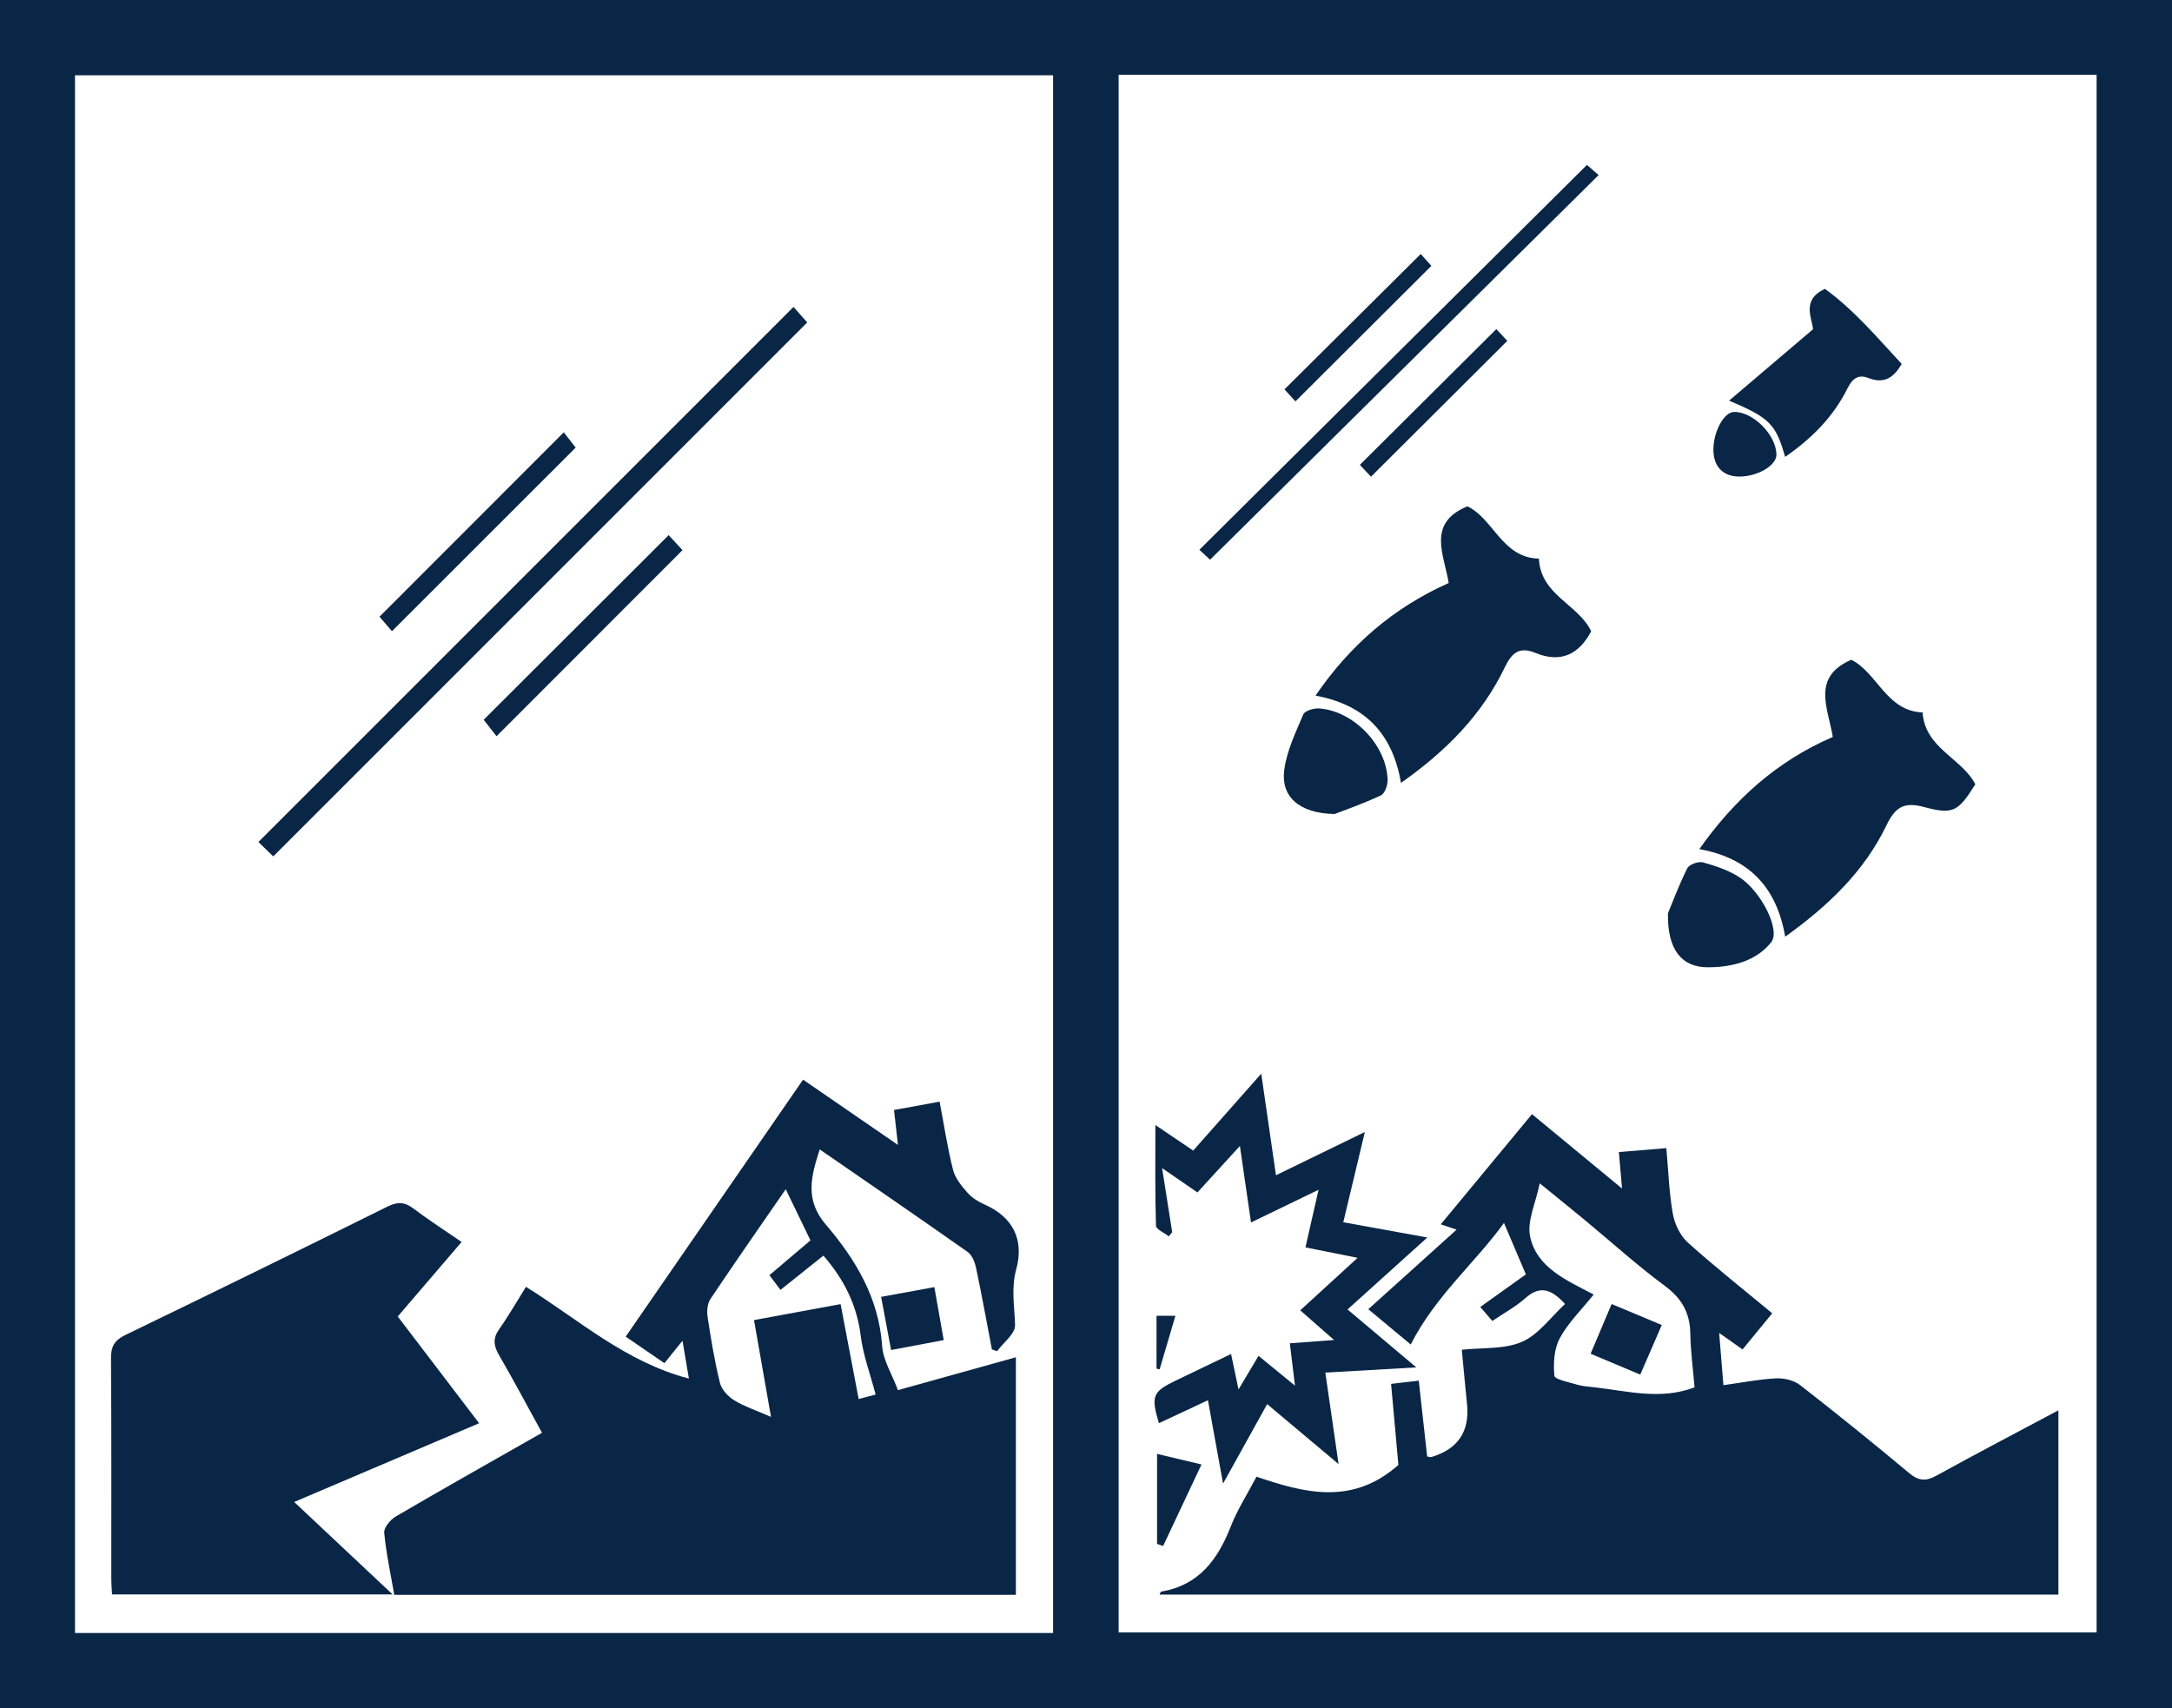 <?xml version="1.0" encoding="UTF-8"?>
<svg id="Layer_2" xmlns="http://www.w3.org/2000/svg" viewBox="0 0 385 302.766">
  <defs>
    <style>
      .cls-1 {
        fill: #0a2646;
      }
    </style>
  </defs>
  <g id="Layer_1-2" data-name="Layer_1">
    <g>
      <path class="cls-1" d="M385,302.766H0V0h385v302.766ZM186.665,289.471V13.35H13.296v276.121h173.369ZM198.283,289.367h173.353V13.267h-173.353v276.1Z"/>
      <path class="cls-1" d="M69.889,282.707c-.632-3.653-1.436-7.31-1.784-11.01-.086-.911,1.099-2.328,2.063-2.892,8.508-4.975,17.097-9.81,25.905-14.824-2.591-4.713-5.021-9.297-7.623-13.782-.963-1.659-1.115-2.974.044-4.607,1.633-2.299,3.032-4.765,4.738-7.49,9.377,5.838,17.661,13.342,28.879,16.265-.355-2.103-.696-4.115-1.132-6.7-1.265,1.567-2.154,2.667-3.207,3.971-2.262-1.552-4.391-3.012-6.862-4.706,10.47-15.17,20.867-30.234,31.439-45.551,5.59,3.846,10.97,7.546,16.822,11.572-.257-2.272-.46-4.066-.7-6.194,2.669-.489,5.181-.949,8.079-1.48.794,4.176,1.395,8.179,2.381,12.084.373,1.475,1.496,2.85,2.542,4.038.799.907,1.938,1.625,3.06,2.119,5.13,2.261,6.996,6.351,5.607,11.455-.94,3.455-.295,6.613-.213,9.94.037,1.506-2.057,3.063-3.184,4.597-.307-.104-.614-.208-.921-.312-.922-4.818-1.793-9.646-2.807-14.445-.215-1.016-.703-2.273-1.484-2.824-8.611-6.072-17.306-12.026-26.235-18.19-1.52,4.812-2.703,8.898,1.101,13.347,5.238,6.127,9.384,12.98,9.967,21.498.173,2.534,1.737,4.974,2.804,7.832,7.255-2.022,13.937-3.885,20.904-5.827v42.115h-110.184ZM136.664,251.158c-1.065-6.069-2.016-11.488-3.011-17.156,5.203-.96,10.162-1.874,15.348-2.831,1.085,5.702,2.117,11.121,3.203,16.825,1.353-.359,2.461-.653,3.007-.798-.974-3.707-2.222-6.993-2.639-10.381-.677-5.505-2.983-10.062-6.619-14.243-2.556,2.041-5.006,3.997-7.611,6.078-.751-1-1.331-1.773-1.96-2.61,2.642-2.239,5.121-4.34,7.277-6.168-1.608-3.327-3.02-6.248-4.384-9.07-4.26,6.175-8.869,12.772-13.345,19.457-.549.82-.662,2.159-.506,3.186.597,3.921,1.241,7.85,2.193,11.695.292,1.181,1.436,2.409,2.521,3.076,1.804,1.109,3.876,1.782,6.526,2.941Z"/>
      <path class="cls-1" d="M81.827,220.152c-3.881,4.527-7.549,8.805-11.325,13.21,4.776,6.265,9.437,12.379,14.426,18.924-10.986,4.678-21.681,9.231-32.781,13.958,5.804,5.454,11.409,10.72,17.444,16.389H19.856c-.046-.943-.125-1.823-.126-2.704-.008-13.059.044-26.118-.056-39.176-.016-2.125.672-3.205,2.577-4.126,15.514-7.504,30.992-15.085,46.431-22.744,1.764-.875,3.01-.853,4.569.323,2.692,2.032,5.539,3.859,8.575,5.946Z"/>
      <path class="cls-1" d="M48.439,151.81c-.805-.781-1.842-1.788-2.634-2.557,31.722-31.72,63.244-63.239,94.848-94.841.66.741,1.669,1.876,2.439,2.742-31.307,31.307-62.827,62.829-94.654,94.656Z"/>
      <path class="cls-1" d="M99.933,76.636c.623.799,1.513,1.94,2.11,2.705-10.621,10.616-21.544,21.534-32.566,32.55-.461-.537-1.452-1.691-2.207-2.57,10.69-10.697,21.616-21.631,32.663-32.685Z"/>
      <path class="cls-1" d="M118.526,94.857c.79.857,1.773,1.924,2.452,2.66-11.011,11.02-21.933,21.95-32.966,32.992-.523-.671-1.467-1.882-2.275-2.92,10.631-10.612,21.59-21.552,32.789-32.732Z"/>
      <path class="cls-1" d="M156.186,229.884c3.235-.592,6.168-1.129,9.434-1.726.58,3.279,1.098,6.207,1.661,9.39-3.164.596-6.005,1.131-9.331,1.757-.584-3.116-1.147-6.126-1.764-9.421Z"/>
      <path class="cls-1" d="M252.97,258.178c.485.083.606.142.702.114q7.121-2.093,6.364-9.405c-.311-3.041-.584-6.085-.922-9.627,3.673-.408,7.553-.05,10.681-1.415,2.947-1.286,5.102-4.386,7.62-6.702-2.449-2.681-4.48-3.314-7.034-1.032-1.674,1.496-3.708,2.589-5.853,4.048-.654-.759-1.263-1.467-2.139-2.485,2.849-2.035,5.477-3.912,8.081-5.772-1.306-3.071-2.559-6.014-3.883-9.125-4.935,6.898-12.172,12.945-16.524,21.553-2.185-1.818-4.674-3.889-7.52-6.257,5.317-4.791,10.352-9.327,15.652-14.103-1.04-.349-1.716-.576-2.81-.943,5.419-6.545,10.725-12.953,16.169-19.528,5.283,4.364,10.323,8.526,15.96,13.181-.215-2.493-.365-4.231-.558-6.464,2.813-.233,5.445-.451,8.414-.696.369,4.075.487,7.926,1.159,11.678.323,1.807,1.31,3.849,2.652,5.057,4.795,4.317,9.87,8.322,14.96,12.545-1.801,2.193-3.452,4.202-5.259,6.402-1.237-.871-2.399-1.688-4.148-2.919.27,3.321.497,6.123.751,9.256,3.309-.457,6.311-1.058,9.335-1.208,1.416-.07,3.171.347,4.265,1.197,6.543,5.086,12.986,10.304,19.35,15.613,1.659,1.384,2.938,1.465,4.798.44,7.037-3.881,14.162-7.603,21.631-11.586v32.669h-159.32c.103-.206.166-.513.278-.531,6.695-1.118,10.045-5.681,12.349-11.572,1.145-2.926,2.88-5.62,4.548-8.801,8.487,2.892,16.985,5.146,25.154-2.08-.37-4.11-.813-9.037-1.293-14.37,1.506-.175,2.899-.338,4.905-.572.506,4.576.994,8.989,1.486,13.44ZM282.491,229.471c-2.21,2.765-4.551,5.029-6.02,7.761-1.012,1.882-1.142,4.441-.954,6.636.054.636,2.547,1.136,3.965,1.558.969.288,2.006.369,3.019.479,5.894.64,11.791,2.333,17.87.021-.267-3.203-.695-6.351-.75-9.505-.064-3.675-1.488-6.245-4.511-8.478-4.92-3.635-9.471-7.767-14.192-11.672-2.475-2.048-4.979-4.061-7.991-6.515-.722,3.575-2.285,6.728-1.709,9.424,1.182,5.529,6.409,7.739,11.272,10.291Z"/>
      <path class="cls-1" d="M238.105,216.659c5.022.911,9.556,1.733,14.895,2.701-4.969,4.483-9.45,8.525-14.142,12.757,3.952,3.329,7.734,6.514,12.193,10.27-5.775.332-10.768.618-16.13.926.768,5.289,1.492,10.284,2.354,16.218-4.532-3.805-8.44-7.087-12.662-10.632-2.557,4.607-4.992,8.994-7.819,14.088-.966-5.331-1.782-9.835-2.678-14.778-3.043,1.425-5.858,2.743-8.69,4.069-1.427-4.767-1.115-5.57,2.836-7.484,3.241-1.57,6.492-3.12,9.953-4.781.436,2.073.803,3.819,1.322,6.285,1.32-2.217,2.359-3.962,3.547-5.957,2.103,1.72,4.074,3.333,6.459,5.284-.346-2.855-.615-5.075-.91-7.509,2.448-.182,4.672-.347,7.841-.582-2.267-1.989-3.966-3.479-5.999-5.263,3.323-3.04,6.531-5.973,10.171-9.303-3.289-.658-6.099-1.22-9.246-1.849.751-3.308,1.466-6.454,2.32-10.215-4.214,2.04-7.903,3.826-11.97,5.795-.679-4.676-1.276-8.788-1.969-13.563-2.691,2.945-5.075,5.555-7.529,8.241-1.951-1.345-3.792-2.614-6.262-4.317.659,4.181,1.224,7.768,1.79,11.356-.204.245-.408.491-.612.736-.789-.625-2.243-1.229-2.263-1.878-.179-5.737-.104-11.481-.104-17.848,2.551,1.724,4.566,3.085,6.702,4.529,3.898-4.405,7.714-8.718,12.061-13.631.918,6.334,1.735,11.97,2.61,18.002,5.281-2.57,10.236-4.981,15.756-7.667-1.342,5.613-2.544,10.643-3.825,16.002Z"/>
      <path class="cls-1" d="M272.78,99.016c.3,6.501,6.986,8.076,9.268,12.885-2.122,4.019-5.304,5.708-9.873,3.844-2.756-1.125-4.132-.181-5.428,2.521-4.052,8.449-10.448,14.913-18.414,20.509-1.488-8.686-6.317-13.83-15.149-15.471,6.123-8.941,13.816-15.586,23.605-19.96-.813-5.078-3.929-10.59,3.309-13.591,4.586,2.123,6.175,9.166,12.682,9.264Z"/>
      <path class="cls-1" d="M340.789,126.283c.429,6.372,6.918,8.067,9.354,12.74-3.026,4.793-3.875,5.441-9.088,4.032-3.585-.969-5.112.022-6.679,3.266-3.928,8.135-10.288,14.238-17.941,19.718-1.502-8.762-6.428-13.953-15.218-15.52,6.225-8.83,13.78-15.623,23.658-19.884-.831-5.092-3.841-10.585,3.273-13.683,4.557,2.222,6.248,9.136,12.641,9.331Z"/>
      <path class="cls-1" d="M316.424,80.988c-1.646-5.797-2.708-6.905-9.93-9.972,5.03-4.277,9.694-8.244,14.867-12.643-.114-1.908-2.142-5.22,2.117-7.165,5.091,3.668,9.255,8.604,13.601,13.3-1.385,2.446-3.112,3.594-5.9,2.499-1.734-.681-2.802.032-3.685,1.809-2.461,4.956-6.218,8.832-11.07,12.173Z"/>
      <path class="cls-1" d="M281.298,29.232c.538.467,1.287,1.118,2.072,1.799-23.099,22.866-45.889,45.426-68.878,68.184-.291-.27-1.081-1.003-1.897-1.759,22.893-22.734,45.645-45.328,68.703-68.225Z"/>
      <path class="cls-1" d="M295.65,161.904c.681-1.64,1.891-4.895,3.428-7.987.338-.679,1.978-1.274,2.78-1.051,2.246.625,4.564,1.397,6.497,2.658,3.824,2.494,7.325,9.365,5.588,11.521-2.726,3.383-6.994,4.42-11.264,4.414-4.537-.007-7.141-3.046-7.028-9.555Z"/>
      <path class="cls-1" d="M236.57,144.295c-6.348-.107-9.564-3.146-8.929-7.838.456-3.372,2.017-6.629,3.374-9.814.279-.655,1.867-1.132,2.806-1.065,6.132.441,11.967,6.518,12.142,12.647.027.941-.495,2.439-1.191,2.766-3.126,1.468-6.408,2.605-8.202,3.304Z"/>
      <path class="cls-1" d="M253.722,47.126c-8.197,8.173-15.953,15.905-24.097,24.024-.571-.625-1.296-1.421-1.943-2.129,8.088-8.037,15.93-15.828,24.155-24.0.571.638,1.292,1.443,1.885,2.105Z"/>
      <path class="cls-1" d="M243.016,84.504c-.512-.546-1.257-1.34-1.973-2.103,8.05-8.009,15.892-15.81,24.189-24.064.614.657,1.344,1.438,1.947,2.084-8.201,8.174-16.032,15.979-24.163,24.083Z"/>
      <path class="cls-1" d="M308.346,84.477c-2.873.009-4.588-1.708-4.635-4.642-.052-3.234,1.846-6.776,3.65-6.812,3.357-.067,7.436,4.012,7.526,7.524.049,1.923-3.273,3.919-6.541,3.929Z"/>
      <path class="cls-1" d="M212.973,259.595c-2.452,5.209-4.626,9.827-6.8,14.445-.359-.12-.718-.24-1.077-.361v-15.956c2.496.593,4.922,1.17,7.877,1.872Z"/>
      <path class="cls-1" d="M205,233.234h3.353c-.973,3.297-1.885,6.391-2.797,9.484-.185-.031-.37-.062-.556-.093v-9.39Z"/>
      <path class="cls-1" d="M294.557,234.879c-1.389,3.204-2.542,5.862-3.81,8.787-2.986-1.256-5.739-2.413-8.8-3.7,1.247-2.951,2.41-5.702,3.724-8.812,2.961,1.241,5.791,2.427,8.887,3.724Z"/>
    </g>
  </g>
</svg>